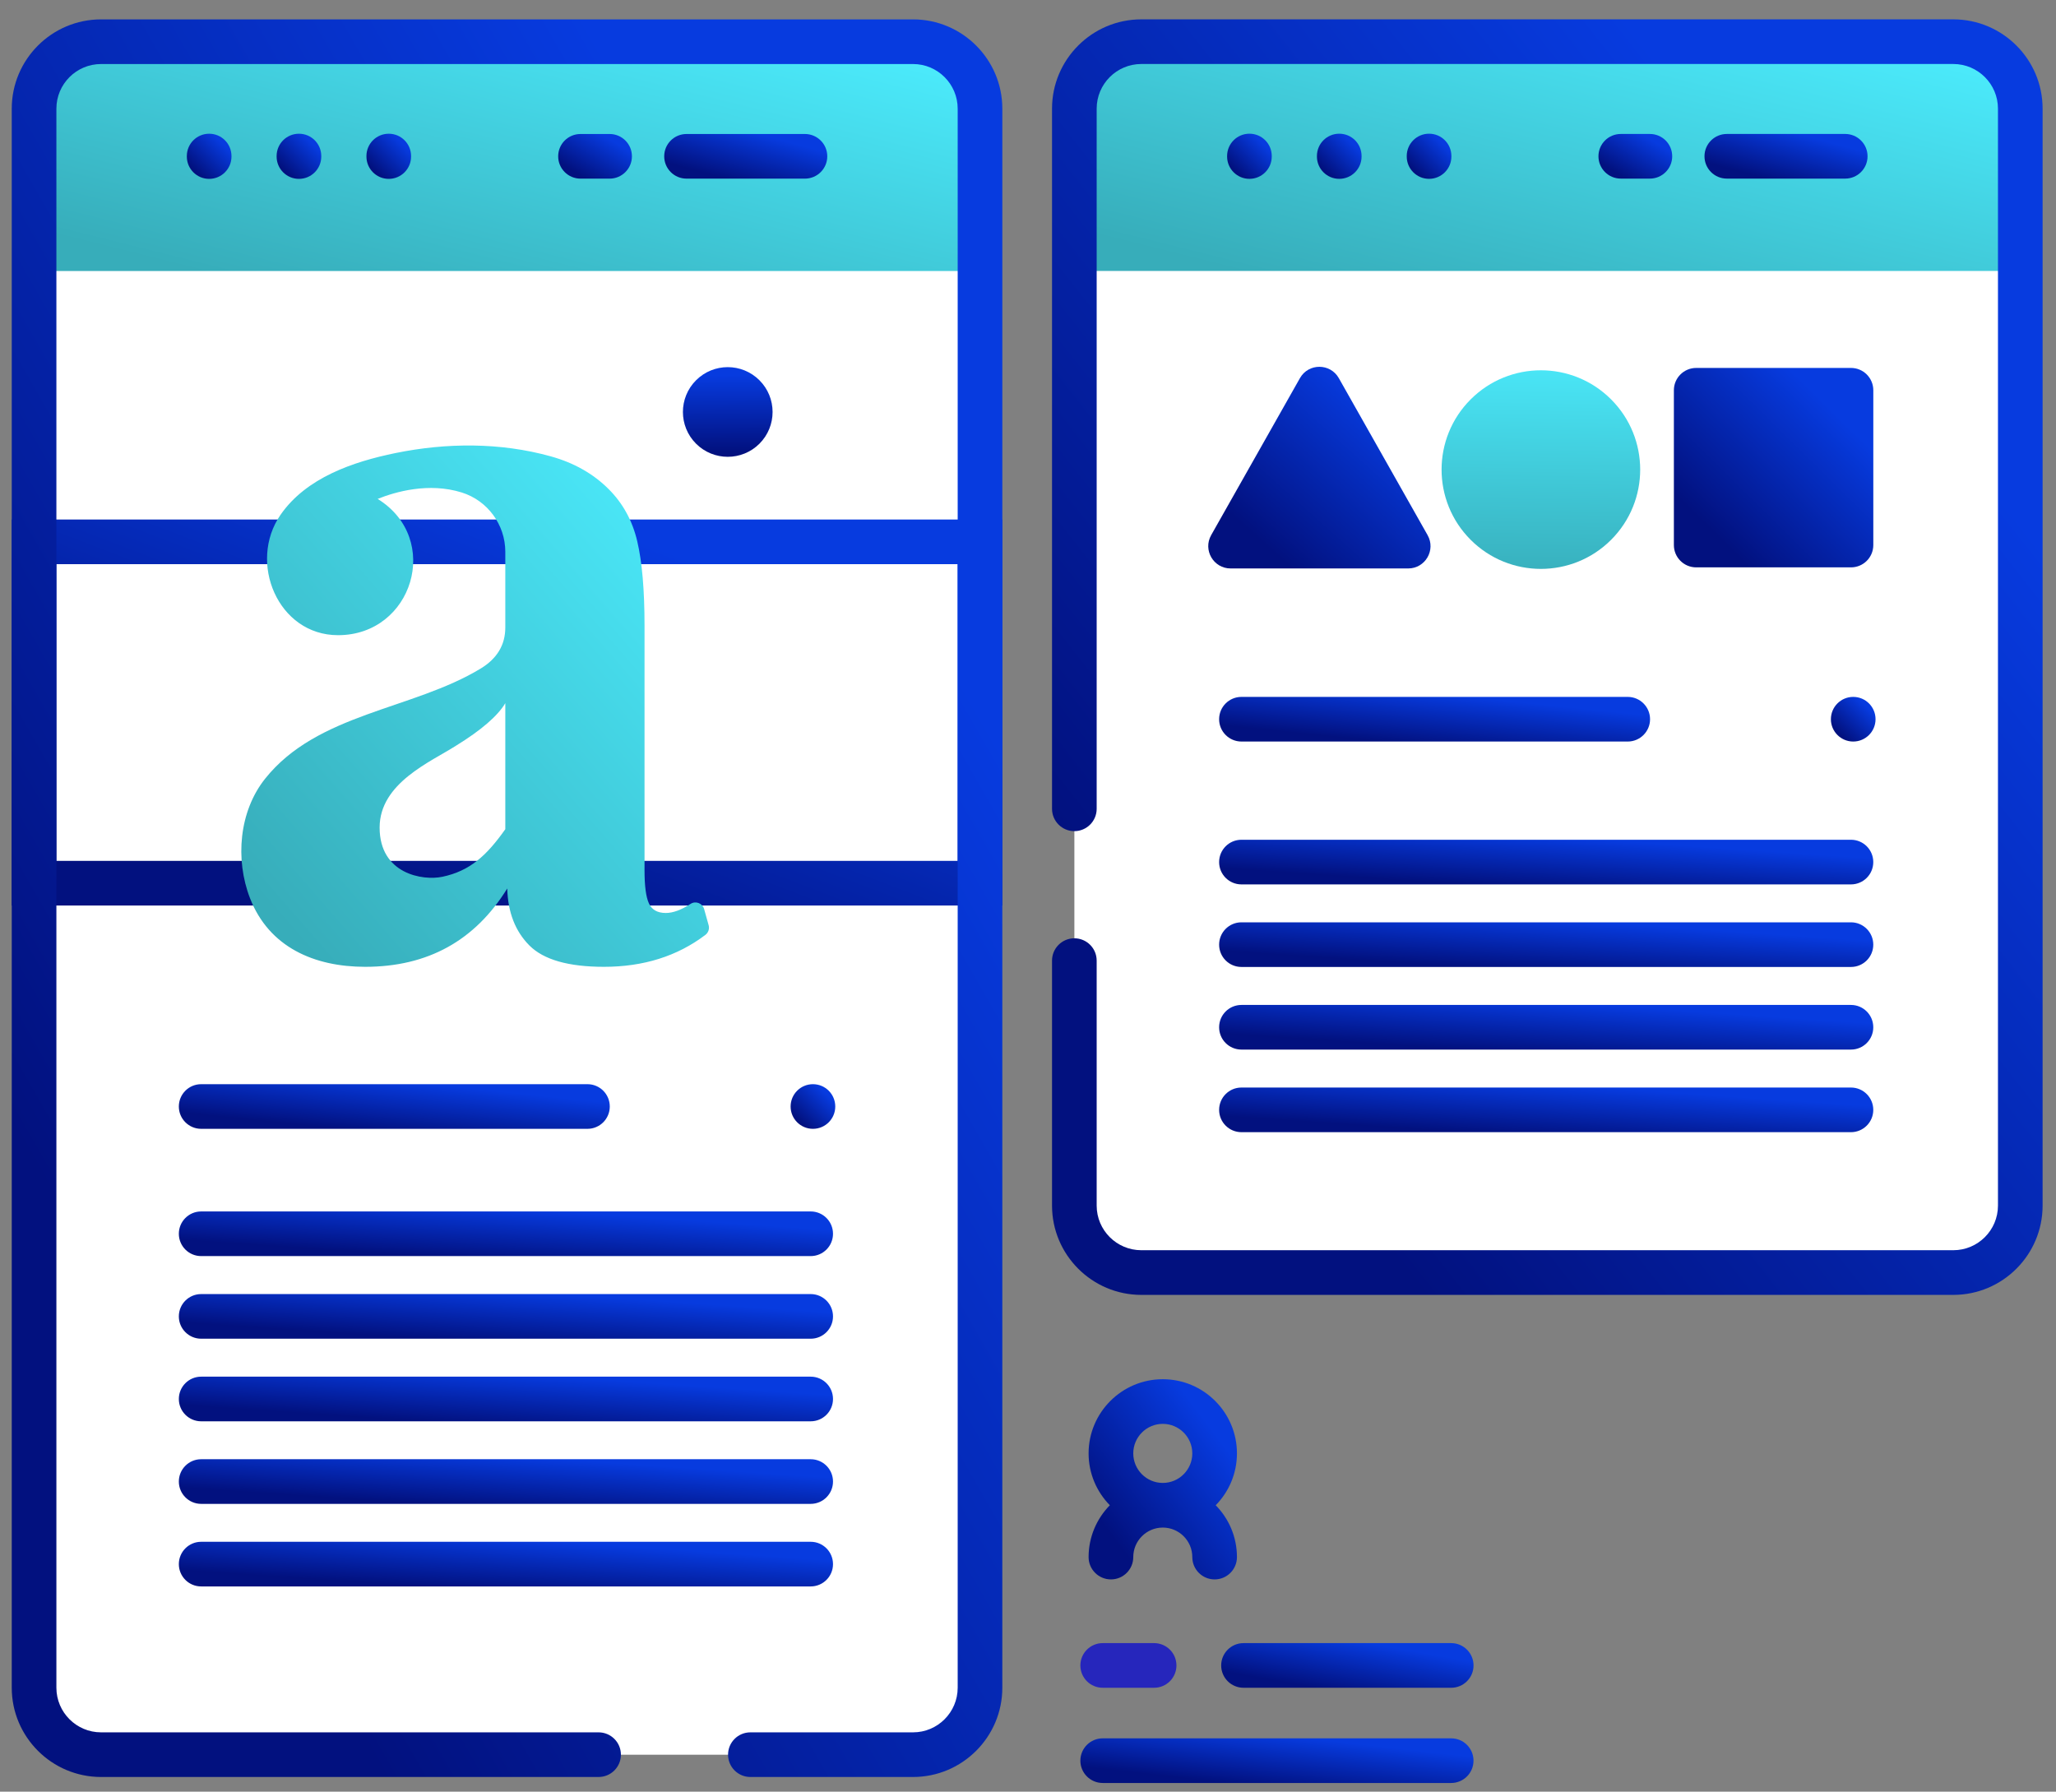 <svg width="70" height="61" viewBox="0 0 70 61" fill="none" xmlns="http://www.w3.org/2000/svg">
<rect x="0" y="0" width="70" height="61" fill="#808080" stroke="none"/>
<path d="M31.086 59.742H3.44C2.181 59.742 1.16 58.721 1.16 57.462V3.701C1.16 2.442 2.181 1.421 3.44 1.421H31.086C32.345 1.421 33.366 2.442 33.366 3.701V57.462C33.366 58.721 32.345 59.742 31.086 59.742Z" fill="white"/>
<path d="M1.16 18.448H33.366V30.071H1.16V18.448Z" fill="white"/>
<path d="M34.126 30.83H0.4V17.688H34.126V30.83ZM1.92 29.31H32.606V19.208H1.92V29.31Z" fill="url(#paint0_linear_3953_8735)"/>
<path d="M33.366 9.226V3.701C33.366 2.442 32.345 1.421 31.086 1.421H3.44C2.181 1.421 1.16 2.442 1.16 3.701V9.226H33.366Z" fill="url(#paint1_linear_3953_8735)"/>
<path d="M31.086 60.501H25.548C25.128 60.501 24.788 60.161 24.788 59.741C24.788 59.321 25.128 58.981 25.548 58.981H31.086C31.924 58.981 32.606 58.299 32.606 57.461V3.7C32.606 2.862 31.924 2.18 31.086 2.18H3.441C2.602 2.18 1.92 2.862 1.92 3.7V57.461C1.92 58.299 2.602 58.981 3.441 58.981H20.38C20.799 58.981 21.14 59.321 21.14 59.741C21.14 60.161 20.799 60.501 20.38 60.501H3.441C1.764 60.501 0.4 59.137 0.4 57.461V3.7C0.4 2.024 1.764 0.66 3.441 0.66H31.086C32.763 0.66 34.126 2.024 34.126 3.7V57.461C34.126 59.137 32.763 60.501 31.086 60.501Z" fill="url(#paint2_linear_3953_8735)"/>
<path d="M7.121 6.09C6.702 6.09 6.361 5.75 6.361 5.33V5.313C6.361 4.893 6.702 4.553 7.121 4.553C7.541 4.553 7.881 4.893 7.881 5.313V5.33C7.881 5.75 7.541 6.09 7.121 6.09Z" fill="url(#paint3_linear_3953_8735)"/>
<path d="M10.178 6.09C9.758 6.09 9.418 5.75 9.418 5.33V5.313C9.418 4.893 9.758 4.553 10.178 4.553C10.598 4.553 10.938 4.893 10.938 5.313V5.33C10.938 5.75 10.598 6.09 10.178 6.09Z" fill="url(#paint4_linear_3953_8735)"/>
<path d="M13.236 6.09C12.816 6.09 12.476 5.75 12.476 5.33V5.313C12.476 4.893 12.816 4.553 13.236 4.553C13.655 4.553 13.996 4.893 13.996 5.313V5.33C13.996 5.75 13.655 6.09 13.236 6.09Z" fill="url(#paint5_linear_3953_8735)"/>
<path d="M27.405 6.082H23.374C22.954 6.082 22.614 5.741 22.614 5.322C22.614 4.902 22.954 4.562 23.374 4.562H27.405C27.825 4.562 28.166 4.902 28.166 5.322C28.166 5.741 27.825 6.082 27.405 6.082Z" fill="url(#paint6_linear_3953_8735)"/>
<path d="M20.755 6.082H19.764C19.344 6.082 19.004 5.741 19.004 5.322C19.004 4.902 19.344 4.562 19.764 4.562H20.755C21.175 4.562 21.515 4.902 21.515 5.322C21.515 5.741 21.175 6.082 20.755 6.082Z" fill="url(#paint7_linear_3953_8735)"/>
<path d="M68.784 3.7V41.047C68.784 42.307 67.763 43.327 66.503 43.327H38.859C37.599 43.327 36.579 42.307 36.579 41.047V3.7C36.579 2.44 37.599 1.42 38.859 1.42H66.503C67.763 1.42 68.784 2.44 68.784 3.7Z" fill="white"/>
<path d="M68.784 9.225V3.7C68.784 2.441 67.763 1.42 66.504 1.42H38.858C37.599 1.42 36.578 2.441 36.578 3.7V9.225H68.784Z" fill="url(#paint8_linear_3953_8735)"/>
<path d="M66.504 44.087H38.858C37.182 44.087 35.818 42.723 35.818 41.047V32.706C35.818 32.286 36.159 31.946 36.578 31.946C36.998 31.946 37.338 32.286 37.338 32.706V41.047C37.338 41.885 38.02 42.566 38.858 42.566H66.504C67.342 42.566 68.024 41.885 68.024 41.047V3.699C68.024 2.861 67.342 2.179 66.504 2.179H38.858C38.02 2.179 37.338 2.861 37.338 3.699V27.538C37.338 27.957 36.998 28.298 36.578 28.298C36.159 28.298 35.818 27.957 35.818 27.538V3.699C35.818 2.023 37.182 0.659 38.858 0.659H66.504C68.18 0.659 69.544 2.023 69.544 3.699V41.047C69.544 42.723 68.18 44.087 66.504 44.087Z" fill="url(#paint9_linear_3953_8735)"/>
<path d="M42.539 6.089C42.12 6.089 41.779 5.749 41.779 5.329V5.312C41.779 4.892 42.12 4.552 42.539 4.552C42.959 4.552 43.299 4.892 43.299 5.312V5.329C43.299 5.749 42.959 6.089 42.539 6.089Z" fill="url(#paint10_linear_3953_8735)"/>
<path d="M45.597 6.089C45.177 6.089 44.837 5.749 44.837 5.329V5.312C44.837 4.892 45.177 4.552 45.597 4.552C46.017 4.552 46.357 4.892 46.357 5.312V5.329C46.357 5.749 46.017 6.089 45.597 6.089Z" fill="url(#paint11_linear_3953_8735)"/>
<path d="M48.655 6.089C48.235 6.089 47.895 5.749 47.895 5.329V5.312C47.895 4.892 48.235 4.552 48.655 4.552C49.074 4.552 49.415 4.892 49.415 5.312V5.329C49.415 5.749 49.074 6.089 48.655 6.089Z" fill="url(#paint12_linear_3953_8735)"/>
<path d="M62.824 6.081H58.792C58.372 6.081 58.032 5.74 58.032 5.321C58.032 4.901 58.372 4.561 58.792 4.561H62.824C63.243 4.561 63.584 4.901 63.584 5.321C63.584 5.74 63.243 6.081 62.824 6.081Z" fill="url(#paint13_linear_3953_8735)"/>
<path d="M56.173 6.081H55.182C54.762 6.081 54.422 5.74 54.422 5.321C54.422 4.901 54.762 4.561 55.182 4.561H56.173C56.593 4.561 56.933 4.901 56.933 5.321C56.933 5.74 56.593 6.081 56.173 6.081Z" fill="url(#paint14_linear_3953_8735)"/>
<path d="M37.543 57.463H39.294C39.714 57.463 40.054 57.123 40.054 56.703C40.054 56.284 39.714 55.943 39.294 55.943H37.543C37.123 55.943 36.783 56.284 36.783 56.703C36.783 57.123 37.123 57.463 37.543 57.463Z" fill="#2626BC"/>
<path d="M42.337 57.463H49.409C49.828 57.463 50.169 57.123 50.169 56.703C50.169 56.284 49.828 55.943 49.409 55.943H42.337C41.917 55.943 41.577 56.284 41.577 56.703C41.577 57.123 41.917 57.463 42.337 57.463Z" fill="url(#paint15_linear_3953_8735)"/>
<path d="M37.543 60.705H49.408C49.828 60.705 50.168 60.364 50.168 59.945C50.168 59.525 49.828 59.185 49.408 59.185H37.543C37.123 59.185 36.783 59.525 36.783 59.945C36.783 60.364 37.123 60.705 37.543 60.705Z" fill="url(#paint16_linear_3953_8735)"/>
<path d="M37.786 51.249C37.34 51.704 37.063 52.327 37.063 53.014C37.063 53.434 37.404 53.774 37.824 53.774C38.243 53.774 38.584 53.434 38.584 53.014C38.584 52.46 39.035 52.009 39.589 52.009C40.143 52.009 40.594 52.46 40.594 53.014C40.594 53.434 40.934 53.774 41.354 53.774C41.774 53.774 42.114 53.434 42.114 53.014C42.114 52.327 41.838 51.704 41.391 51.249C41.838 50.793 42.114 50.17 42.114 49.483C42.114 48.091 40.981 46.958 39.589 46.958C38.196 46.958 37.063 48.091 37.063 49.483C37.063 50.17 37.34 50.793 37.786 51.249ZM40.594 49.483C40.594 50.038 40.143 50.489 39.589 50.489C39.035 50.489 38.584 50.038 38.584 49.483C38.584 48.929 39.035 48.478 39.589 48.478C40.143 48.478 40.594 48.929 40.594 49.483Z" fill="url(#paint17_linear_3953_8735)"/>
<path d="M20.001 38.433H6.849C6.429 38.433 6.089 38.093 6.089 37.673C6.089 37.253 6.429 36.913 6.849 36.913H20.001C20.421 36.913 20.761 37.253 20.761 37.673C20.761 38.093 20.421 38.433 20.001 38.433Z" fill="url(#paint18_linear_3953_8735)"/>
<path d="M27.601 42.766H6.849C6.429 42.766 6.089 42.426 6.089 42.006C6.089 41.586 6.429 41.246 6.849 41.246H27.601C28.021 41.246 28.361 41.586 28.361 42.006C28.361 42.426 28.021 42.766 27.601 42.766Z" fill="url(#paint19_linear_3953_8735)"/>
<path d="M27.678 38.433C28.098 38.433 28.438 38.093 28.438 37.673C28.438 37.253 28.098 36.913 27.678 36.913C27.258 36.913 26.918 37.253 26.918 37.673C26.918 38.093 27.258 38.433 27.678 38.433Z" fill="url(#paint20_linear_3953_8735)"/>
<path d="M27.601 45.579H6.849C6.429 45.579 6.089 45.238 6.089 44.819C6.089 44.399 6.429 44.059 6.849 44.059H27.601C28.021 44.059 28.361 44.399 28.361 44.819C28.361 45.238 28.021 45.579 27.601 45.579Z" fill="url(#paint21_linear_3953_8735)"/>
<path d="M27.601 48.391H6.849C6.429 48.391 6.089 48.051 6.089 47.631C6.089 47.211 6.429 46.871 6.849 46.871H27.601C28.021 46.871 28.361 47.211 28.361 47.631C28.361 48.051 28.021 48.391 27.601 48.391Z" fill="url(#paint22_linear_3953_8735)"/>
<path d="M27.601 51.202H6.849C6.429 51.202 6.089 50.861 6.089 50.442C6.089 50.022 6.429 49.682 6.849 49.682H27.601C28.021 49.682 28.361 50.022 28.361 50.442C28.361 50.861 28.021 51.202 27.601 51.202Z" fill="url(#paint23_linear_3953_8735)"/>
<path d="M27.601 54.013H6.849C6.429 54.013 6.089 53.673 6.089 53.253C6.089 52.834 6.429 52.493 6.849 52.493H27.601C28.021 52.493 28.361 52.834 28.361 53.253C28.361 53.673 28.021 54.013 27.601 54.013Z" fill="url(#paint24_linear_3953_8735)"/>
<path d="M23.973 30.951C23.917 30.753 23.685 30.662 23.513 30.774C23.195 30.981 22.913 31.084 22.668 31.084C22.383 31.084 22.191 30.975 22.092 30.755C21.993 30.536 21.944 30.163 21.944 29.636V21.297C21.944 20.09 21.862 19.136 21.697 18.433C21.533 17.731 21.209 17.139 20.726 16.656C20.2 16.129 19.541 15.756 18.751 15.537C17.036 15.06 15.204 15.07 13.466 15.425C12.024 15.72 10.427 16.262 9.551 17.528C8.433 19.144 9.461 21.626 11.509 21.626C14.055 21.627 15.056 18.347 12.858 16.986C13.456 16.746 14.594 16.415 15.722 16.768C16.6 17.043 17.202 17.862 17.204 18.782V18.796V21.363C17.204 21.956 16.925 22.422 16.365 22.762C14.05 24.168 10.807 24.276 9.025 26.514C8.138 27.627 8.002 29.261 8.51 30.576C9.16 32.257 10.711 32.917 12.431 32.917C14.559 32.917 16.172 32.028 17.27 30.25C17.292 31.062 17.544 31.71 18.027 32.193C18.51 32.675 19.355 32.917 20.562 32.917C21.909 32.917 23.06 32.555 24.016 31.83C24.117 31.754 24.161 31.623 24.127 31.501L23.973 30.951ZM17.204 28.232C16.567 29.132 16.002 29.651 15.065 29.851C14.395 29.993 12.925 29.759 12.925 28.176C12.925 26.657 14.67 25.938 15.525 25.389C16.381 24.862 16.941 24.38 17.204 23.941V28.232Z" fill="url(#paint25_linear_3953_8735)"/>
<path d="M25.857 15.106C26.453 14.51 26.453 13.543 25.857 12.947C25.261 12.351 24.294 12.351 23.698 12.947C23.102 13.543 23.102 14.51 23.698 15.106C24.294 15.702 25.261 15.702 25.857 15.106Z" fill="url(#paint26_linear_3953_8735)"/>
<path d="M55.419 25.247H42.267C41.847 25.247 41.507 24.906 41.507 24.487C41.507 24.067 41.847 23.727 42.267 23.727H55.419C55.838 23.727 56.179 24.067 56.179 24.487C56.179 24.906 55.838 25.247 55.419 25.247Z" fill="url(#paint27_linear_3953_8735)"/>
<path d="M63.096 25.247C63.516 25.247 63.856 24.906 63.856 24.487C63.856 24.067 63.516 23.727 63.096 23.727C62.676 23.727 62.336 24.067 62.336 24.487C62.336 24.906 62.676 25.247 63.096 25.247Z" fill="url(#paint28_linear_3953_8735)"/>
<path d="M63.019 30.111H42.267C41.847 30.111 41.507 29.771 41.507 29.351C41.507 28.931 41.847 28.591 42.267 28.591H63.019C63.439 28.591 63.779 28.931 63.779 29.351C63.779 29.771 63.439 30.111 63.019 30.111Z" fill="url(#paint29_linear_3953_8735)"/>
<path d="M63.019 32.922H42.267C41.847 32.922 41.507 32.582 41.507 32.162C41.507 31.743 41.847 31.402 42.267 31.402H63.019C63.439 31.402 63.779 31.743 63.779 32.162C63.779 32.582 63.439 32.922 63.019 32.922Z" fill="url(#paint30_linear_3953_8735)"/>
<path d="M63.019 35.735H42.267C41.847 35.735 41.507 35.395 41.507 34.975C41.507 34.555 41.847 34.215 42.267 34.215H63.019C63.439 34.215 63.779 34.555 63.779 34.975C63.779 35.395 63.439 35.735 63.019 35.735Z" fill="url(#paint31_linear_3953_8735)"/>
<path d="M63.019 38.547H42.267C41.847 38.547 41.507 38.207 41.507 37.787C41.507 37.368 41.847 37.027 42.267 37.027H63.019C63.439 37.027 63.779 37.368 63.779 37.787C63.779 38.207 63.439 38.547 63.019 38.547Z" fill="url(#paint32_linear_3953_8735)"/>
<path d="M48.605 18.22L45.582 12.874C45.291 12.36 44.55 12.36 44.259 12.874L41.236 18.22C40.95 18.727 41.316 19.354 41.898 19.354H47.944C48.526 19.354 48.892 18.727 48.605 18.22Z" fill="url(#paint33_linear_3953_8735)"/>
<path d="M54.853 18.379C56.173 17.059 56.173 14.918 54.853 13.598C53.533 12.277 51.392 12.277 50.071 13.598C48.751 14.918 48.751 17.059 50.071 18.379C51.392 19.699 53.533 19.699 54.853 18.379Z" fill="url(#paint34_linear_3953_8735)"/>
<path d="M63.02 19.317H57.75C57.33 19.317 56.99 18.977 56.99 18.557V13.287C56.99 12.868 57.33 12.527 57.75 12.527H63.02C63.44 12.527 63.78 12.868 63.78 13.287V18.557C63.78 18.977 63.44 19.317 63.02 19.317Z" fill="url(#paint35_linear_3953_8735)"/>
<defs>
<linearGradient id="paint0_linear_3953_8735" x1="17.349" y1="16.697" x2="12.061" y2="30.457" gradientUnits="userSpaceOnUse">
<stop stop-color="#073BDF"/>
<stop offset="1" stop-color="#02117F"/>
</linearGradient>
<linearGradient id="paint1_linear_3953_8735" x1="17.659" y1="11.971" x2="20.771" y2="-0.486" gradientUnits="userSpaceOnUse">
<stop stop-color="#37ADBA"/>
<stop offset="1" stop-color="#4BEAFB"/>
</linearGradient>
<linearGradient id="paint2_linear_3953_8735" x1="17.349" y1="-3.852" x2="-13.629" y2="13.853" gradientUnits="userSpaceOnUse">
<stop stop-color="#073BDF"/>
<stop offset="1" stop-color="#02117F"/>
</linearGradient>
<linearGradient id="paint3_linear_3953_8735" x1="7.125" y1="4.437" x2="6.201" y2="5.363" gradientUnits="userSpaceOnUse">
<stop stop-color="#073BDF"/>
<stop offset="1" stop-color="#02117F"/>
</linearGradient>
<linearGradient id="paint4_linear_3953_8735" x1="10.182" y1="4.437" x2="9.258" y2="5.363" gradientUnits="userSpaceOnUse">
<stop stop-color="#073BDF"/>
<stop offset="1" stop-color="#02117F"/>
</linearGradient>
<linearGradient id="paint5_linear_3953_8735" x1="13.239" y1="4.437" x2="12.316" y2="5.363" gradientUnits="userSpaceOnUse">
<stop stop-color="#073BDF"/>
<stop offset="1" stop-color="#02117F"/>
</linearGradient>
<linearGradient id="paint6_linear_3953_8735" x1="25.404" y1="4.447" x2="24.944" y2="6.149" gradientUnits="userSpaceOnUse">
<stop stop-color="#073BDF"/>
<stop offset="1" stop-color="#02117F"/>
</linearGradient>
<linearGradient id="paint7_linear_3953_8735" x1="20.266" y1="4.447" x2="19.462" y2="5.794" gradientUnits="userSpaceOnUse">
<stop stop-color="#073BDF"/>
<stop offset="1" stop-color="#02117F"/>
</linearGradient>
<linearGradient id="paint8_linear_3953_8735" x1="53.077" y1="11.97" x2="56.189" y2="-0.487" gradientUnits="userSpaceOnUse">
<stop stop-color="#37ADBA"/>
<stop offset="1" stop-color="#4BEAFB"/>
</linearGradient>
<linearGradient id="paint9_linear_3953_8735" x1="52.767" y1="-2.615" x2="27.402" y2="17.361" gradientUnits="userSpaceOnUse">
<stop stop-color="#073BDF"/>
<stop offset="1" stop-color="#02117F"/>
</linearGradient>
<linearGradient id="paint10_linear_3953_8735" x1="42.543" y1="4.436" x2="41.619" y2="5.362" gradientUnits="userSpaceOnUse">
<stop stop-color="#073BDF"/>
<stop offset="1" stop-color="#02117F"/>
</linearGradient>
<linearGradient id="paint11_linear_3953_8735" x1="45.601" y1="4.436" x2="44.677" y2="5.362" gradientUnits="userSpaceOnUse">
<stop stop-color="#073BDF"/>
<stop offset="1" stop-color="#02117F"/>
</linearGradient>
<linearGradient id="paint12_linear_3953_8735" x1="48.658" y1="4.436" x2="47.735" y2="5.362" gradientUnits="userSpaceOnUse">
<stop stop-color="#073BDF"/>
<stop offset="1" stop-color="#02117F"/>
</linearGradient>
<linearGradient id="paint13_linear_3953_8735" x1="60.822" y1="4.446" x2="60.362" y2="6.148" gradientUnits="userSpaceOnUse">
<stop stop-color="#073BDF"/>
<stop offset="1" stop-color="#02117F"/>
</linearGradient>
<linearGradient id="paint14_linear_3953_8735" x1="55.684" y1="4.446" x2="54.88" y2="5.793" gradientUnits="userSpaceOnUse">
<stop stop-color="#073BDF"/>
<stop offset="1" stop-color="#02117F"/>
</linearGradient>
<linearGradient id="paint15_linear_3953_8735" x1="45.895" y1="55.829" x2="45.585" y2="57.601" gradientUnits="userSpaceOnUse">
<stop stop-color="#073BDF"/>
<stop offset="1" stop-color="#02117F"/>
</linearGradient>
<linearGradient id="paint16_linear_3953_8735" x1="43.509" y1="59.07" x2="43.307" y2="60.874" gradientUnits="userSpaceOnUse">
<stop stop-color="#073BDF"/>
<stop offset="1" stop-color="#02117F"/>
</linearGradient>
<linearGradient id="paint17_linear_3953_8735" x1="39.602" y1="46.444" x2="35.668" y2="49.4" gradientUnits="userSpaceOnUse">
<stop stop-color="#073BDF"/>
<stop offset="1" stop-color="#02117F"/>
</linearGradient>
<linearGradient id="paint18_linear_3953_8735" x1="13.462" y1="36.798" x2="13.277" y2="38.606" gradientUnits="userSpaceOnUse">
<stop stop-color="#073BDF"/>
<stop offset="1" stop-color="#02117F"/>
</linearGradient>
<linearGradient id="paint19_linear_3953_8735" x1="17.281" y1="41.132" x2="17.159" y2="42.95" gradientUnits="userSpaceOnUse">
<stop stop-color="#073BDF"/>
<stop offset="1" stop-color="#02117F"/>
</linearGradient>
<linearGradient id="paint20_linear_3953_8735" x1="27.682" y1="36.798" x2="26.769" y2="37.724" gradientUnits="userSpaceOnUse">
<stop stop-color="#073BDF"/>
<stop offset="1" stop-color="#02117F"/>
</linearGradient>
<linearGradient id="paint21_linear_3953_8735" x1="17.281" y1="43.944" x2="17.159" y2="45.762" gradientUnits="userSpaceOnUse">
<stop stop-color="#073BDF"/>
<stop offset="1" stop-color="#02117F"/>
</linearGradient>
<linearGradient id="paint22_linear_3953_8735" x1="17.281" y1="46.757" x2="17.159" y2="48.575" gradientUnits="userSpaceOnUse">
<stop stop-color="#073BDF"/>
<stop offset="1" stop-color="#02117F"/>
</linearGradient>
<linearGradient id="paint23_linear_3953_8735" x1="17.281" y1="49.567" x2="17.159" y2="51.385" gradientUnits="userSpaceOnUse">
<stop stop-color="#073BDF"/>
<stop offset="1" stop-color="#02117F"/>
</linearGradient>
<linearGradient id="paint24_linear_3953_8735" x1="17.281" y1="52.379" x2="17.159" y2="54.197" gradientUnits="userSpaceOnUse">
<stop stop-color="#073BDF"/>
<stop offset="1" stop-color="#02117F"/>
</linearGradient>
<linearGradient id="paint25_linear_3953_8735" x1="16.373" y1="39.158" x2="31.276" y2="26.189" gradientUnits="userSpaceOnUse">
<stop stop-color="#37ADBA"/>
<stop offset="1" stop-color="#4BEAFB"/>
</linearGradient>
<linearGradient id="paint26_linear_3953_8735" x1="23.54" y1="12.779" x2="23.559" y2="15.391" gradientUnits="userSpaceOnUse">
<stop stop-color="#073BDF"/>
<stop offset="1" stop-color="#02117F"/>
</linearGradient>
<linearGradient id="paint27_linear_3953_8735" x1="48.88" y1="23.612" x2="48.695" y2="25.42" gradientUnits="userSpaceOnUse">
<stop stop-color="#073BDF"/>
<stop offset="1" stop-color="#02117F"/>
</linearGradient>
<linearGradient id="paint28_linear_3953_8735" x1="63.1" y1="23.612" x2="62.187" y2="24.538" gradientUnits="userSpaceOnUse">
<stop stop-color="#073BDF"/>
<stop offset="1" stop-color="#02117F"/>
</linearGradient>
<linearGradient id="paint29_linear_3953_8735" x1="52.699" y1="28.476" x2="52.577" y2="30.294" gradientUnits="userSpaceOnUse">
<stop stop-color="#073BDF"/>
<stop offset="1" stop-color="#02117F"/>
</linearGradient>
<linearGradient id="paint30_linear_3953_8735" x1="52.699" y1="31.288" x2="52.577" y2="33.106" gradientUnits="userSpaceOnUse">
<stop stop-color="#073BDF"/>
<stop offset="1" stop-color="#02117F"/>
</linearGradient>
<linearGradient id="paint31_linear_3953_8735" x1="52.699" y1="34.1" x2="52.577" y2="35.919" gradientUnits="userSpaceOnUse">
<stop stop-color="#073BDF"/>
<stop offset="1" stop-color="#02117F"/>
</linearGradient>
<linearGradient id="paint32_linear_3953_8735" x1="52.699" y1="36.913" x2="52.577" y2="38.731" gradientUnits="userSpaceOnUse">
<stop stop-color="#073BDF"/>
<stop offset="1" stop-color="#02117F"/>
</linearGradient>
<linearGradient id="paint33_linear_3953_8735" x1="44.94" y1="11.971" x2="40.84" y2="16.553" gradientUnits="userSpaceOnUse">
<stop stop-color="#073BDF"/>
<stop offset="1" stop-color="#02117F"/>
</linearGradient>
<linearGradient id="paint34_linear_3953_8735" x1="56.593" y1="20.002" x2="56.715" y2="12.02" gradientUnits="userSpaceOnUse">
<stop stop-color="#37ADBA"/>
<stop offset="1" stop-color="#4BEAFB"/>
</linearGradient>
<linearGradient id="paint35_linear_3953_8735" x1="60.402" y1="12.015" x2="56.323" y2="16.152" gradientUnits="userSpaceOnUse">
<stop stop-color="#073BDF"/>
<stop offset="1" stop-color="#02117F"/>
</linearGradient>
</defs>
</svg>
